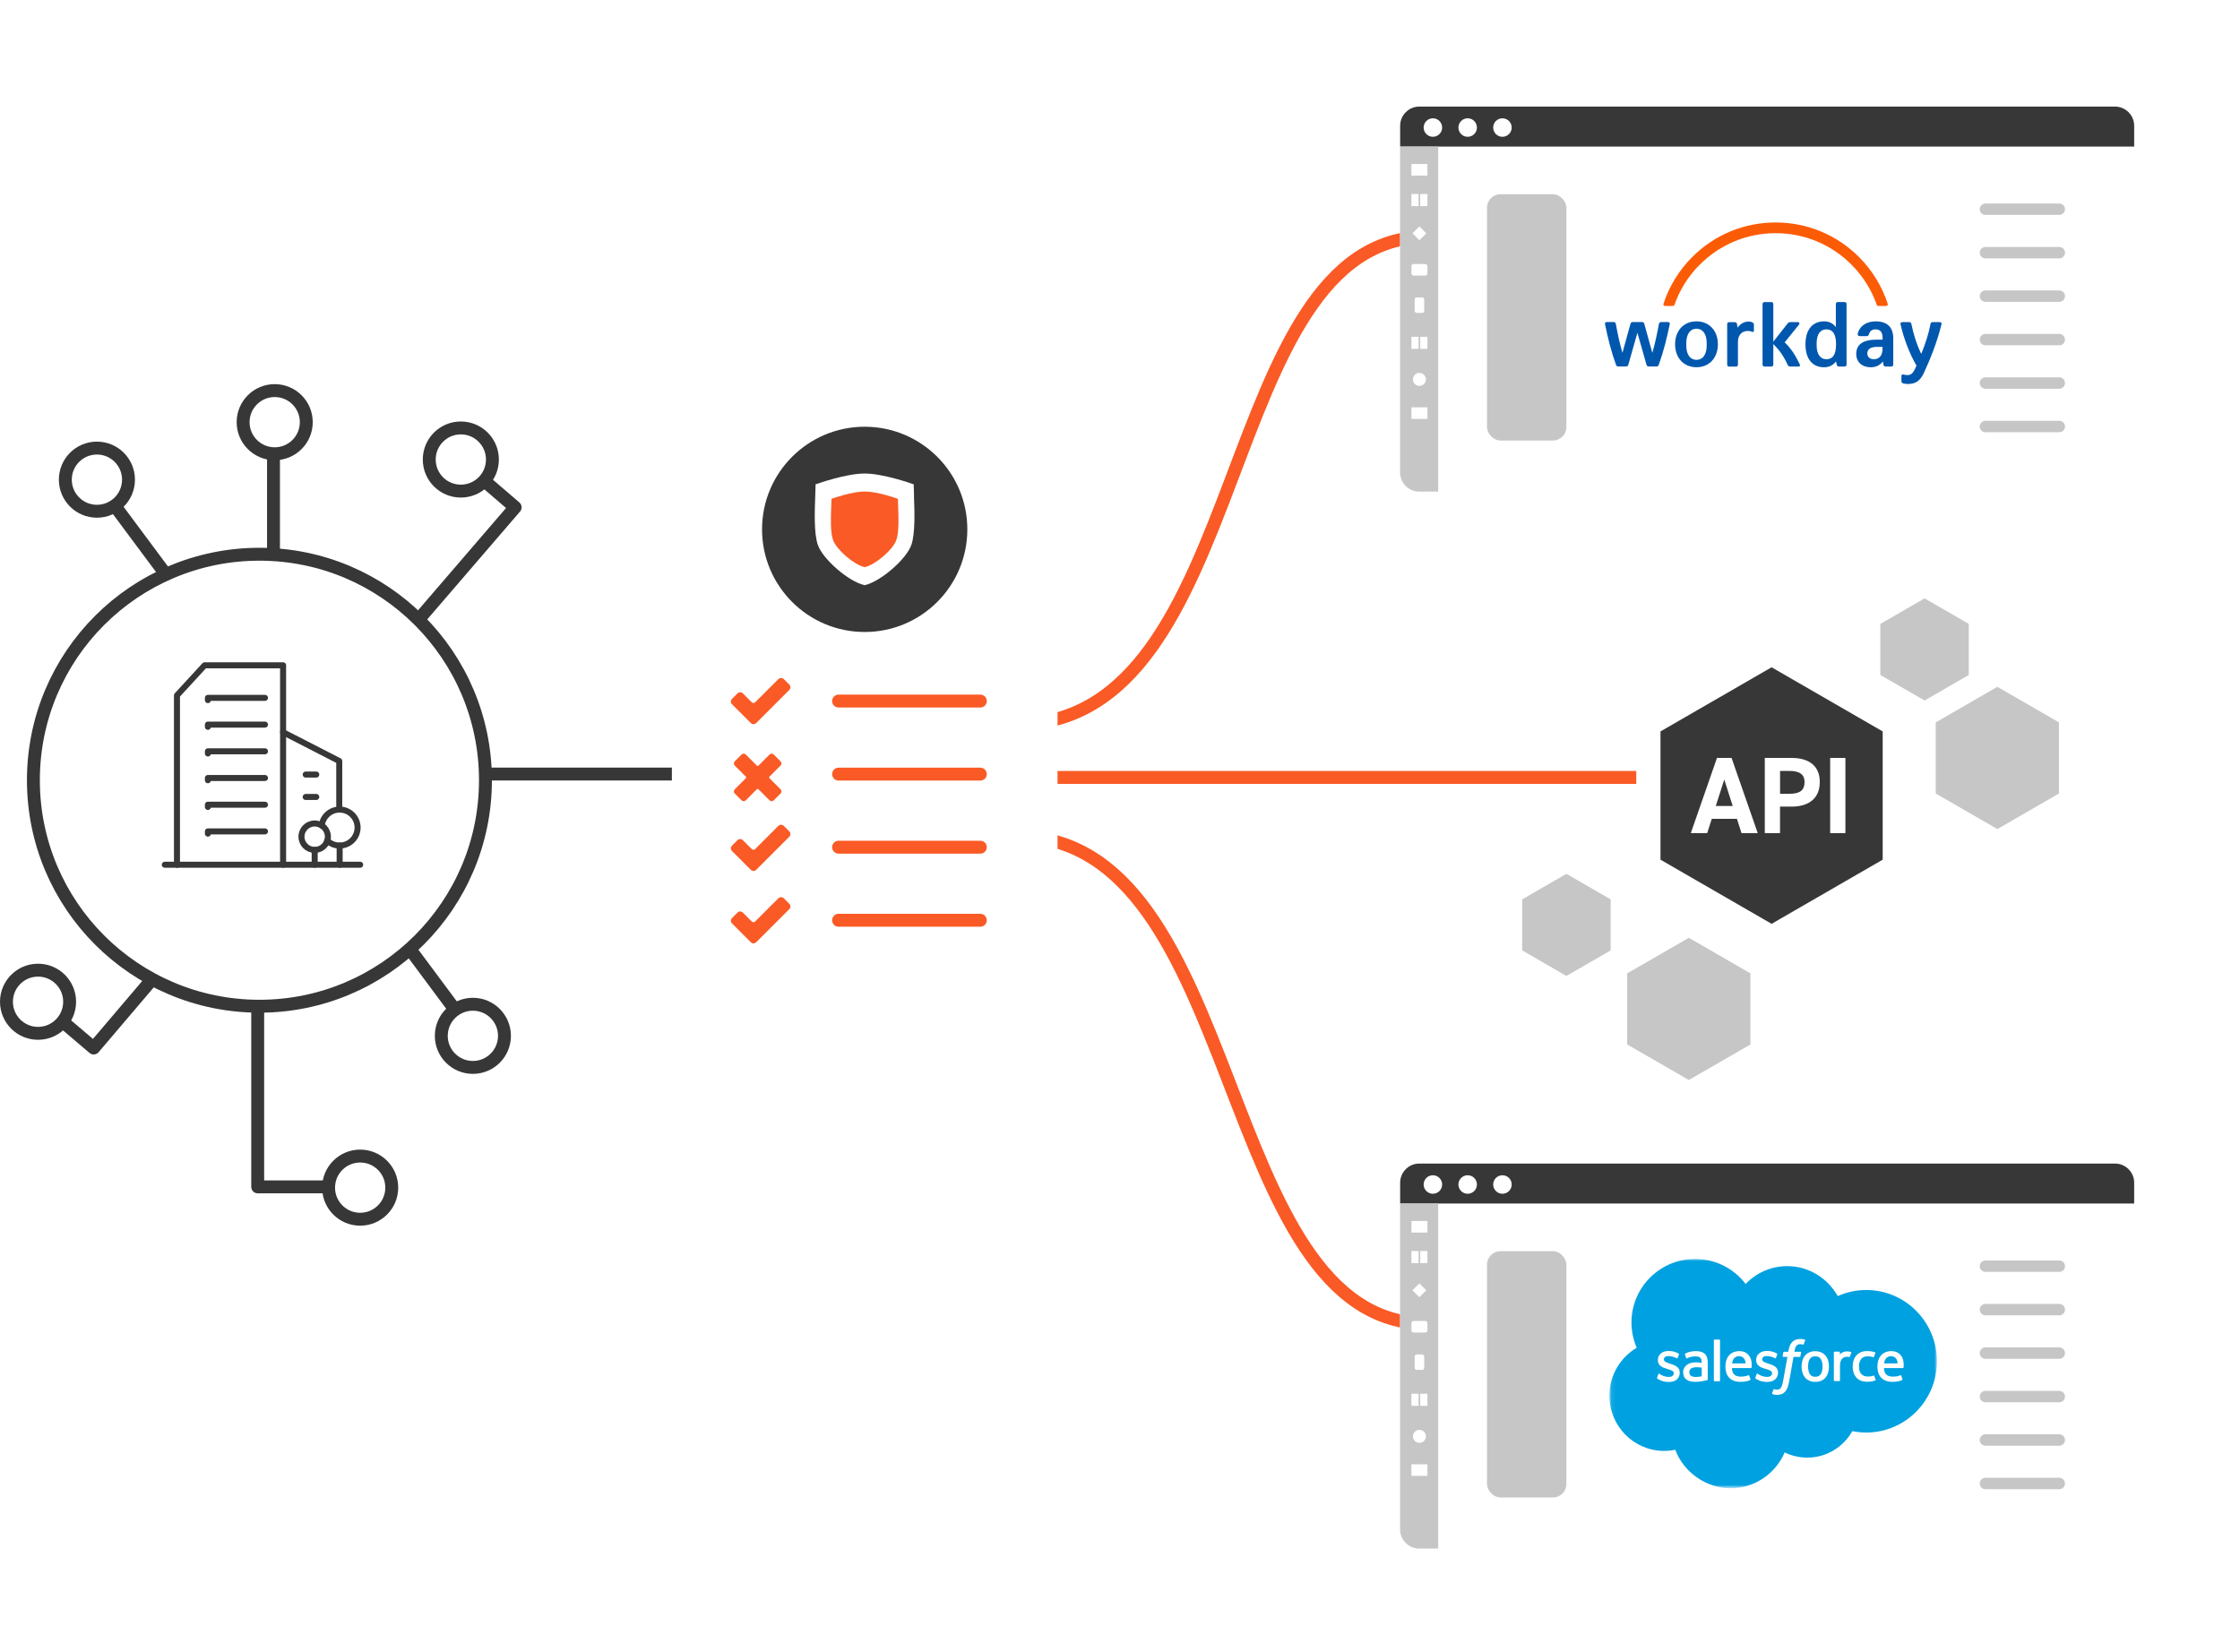 <?xml version="1.0" encoding="UTF-8"?><svg id="Layer_2" xmlns="http://www.w3.org/2000/svg" width="520.49" height="384" xmlns:xlink="http://www.w3.org/1999/xlink" viewBox="0 0 520.49 384"><defs><style>.cls-1{mask:url(#mask);}.cls-2{fill:#fffffe;}.cls-2,.cls-3,.cls-4,.cls-5{fill-rule:evenodd;}.cls-6,.cls-7,.cls-8,.cls-9{stroke-width:3px;}.cls-6,.cls-7,.cls-10,.cls-9,.cls-11{fill:none;}.cls-6,.cls-7,.cls-10,.cls-11{stroke-linecap:round;}.cls-6,.cls-7,.cls-11{stroke-linejoin:round;}.cls-6,.cls-9{stroke:#fa5a25;}.cls-3,.cls-12,.cls-8,.cls-13,.cls-14,.cls-15{fill:#fff;}.cls-7,.cls-8,.cls-11{stroke:#373737;}.cls-4{fill:#00a1e0;}.cls-16,.cls-17,.cls-18{fill:#373737;}.cls-19{fill:#c6c6c6;}.cls-8,.cls-10,.cls-9,.cls-17,.cls-18{stroke-miterlimit:10;}.cls-10{stroke:#c6c6c6;stroke-width:2.65px;}.cls-13{filter:url(#outer-glow-1);}.cls-14{filter:url(#outer-glow-4);}.cls-15{filter:url(#outer-glow-2);}.cls-11{stroke-width:1.4px;}.cls-5,.cls-20{fill:#0057ae;}.cls-21{fill:#fc5b05;}.cls-22{fill:#fa5a25;}.cls-17{filter:url(#outer-glow-5);stroke-width:3.64px;}.cls-17,.cls-18{stroke:#fff;}.cls-18{filter:url(#outer-glow-3);stroke-width:5.63px;}</style><filter id="outer-glow-1" x="300.49" y="246" width="220" height="138" filterUnits="userSpaceOnUse"><feOffset dx="0" dy="0"/><feGaussianBlur result="blur" stdDeviation="8"/><feFlood flood-color="#000" flood-opacity=".25"/><feComposite in2="blur" operator="in"/><feComposite in="SourceGraphic"/></filter><mask id="mask" x="373.95" y="292.57" width="76.15" height="53.3" maskUnits="userSpaceOnUse"><g id="b"><path id="a" class="cls-3" d="M374.04,292.57h76.07v53.13h-76.07v-53.13Z"/></g></mask><filter id="outer-glow-2" x="300.49" y="0" width="220" height="139" filterUnits="userSpaceOnUse"><feOffset dx="0" dy="0"/><feGaussianBlur result="blur-2" stdDeviation="8"/><feFlood flood-color="#000" flood-opacity=".25"/><feComposite in2="blur-2" operator="in"/><feComposite in="SourceGraphic"/></filter><filter id="outer-glow-3" x="364.72" y="133.23" width="94" height="104" filterUnits="userSpaceOnUse"><feOffset dx="0" dy="0"/><feGaussianBlur result="blur-3" stdDeviation="4.92"/><feFlood flood-color="#000" flood-opacity=".3"/><feComposite in2="blur-3" operator="in"/><feComposite in="SourceGraphic"/></filter><filter id="outer-glow-4" x="134.49" y="109" width="133" height="145" filterUnits="userSpaceOnUse"><feOffset dx="0" dy="0"/><feGaussianBlur result="blur-4" stdDeviation="7"/><feFlood flood-color="#000" flood-opacity=".3"/><feComposite in2="blur-4" operator="in"/><feComposite in="SourceGraphic"/></filter><filter id="outer-glow-5" x="157.49" y="80" width="86" height="86" filterUnits="userSpaceOnUse"><feOffset dx="0" dy="0"/><feGaussianBlur result="blur-5" stdDeviation="5"/><feFlood flood-color="#000" flood-opacity=".3"/><feComposite in2="blur-5" operator="in"/><feComposite in="SourceGraphic"/></filter></defs><g id="Layer_1-2"><line class="cls-7" x1="63.55" y1="155.34" x2="63.55" y2="106.4"/><circle class="cls-7" cx="63.83" cy="98.11" r="7.34"/><polyline class="cls-7" points="87.78 155 119.7 117.9 112.8 111.97"/><circle class="cls-7" cx="107.08" cy="106.79" r="7.34"/><polyline class="cls-7" points="53.48 206.27 21.77 243.55 14.84 237.66"/><circle class="cls-7" cx="8.84" cy="232.8" r="7.34"/><polyline class="cls-7" points="59.88 226.87 59.88 275.82 75.98 275.82"/><circle class="cls-7" cx="83.69" cy="276" r="7.34"/><line class="cls-7" x1="75.96" y1="194.64" x2="105.17" y2="233.91"/><circle class="cls-7" cx="109.88" cy="240.72" r="7.34"/><line class="cls-7" x1="56.44" y1="157.56" x2="27.23" y2="118.29"/><circle class="cls-7" cx="22.52" cy="111.47" r="7.34"/><line class="cls-7" x1="173.31" y1="179.88" x2="98.45" y2="179.88"/><circle class="cls-8" cx="60.28" cy="181.32" r="52.52"/><polyline class="cls-11" points="65.78 200.96 65.78 154.61 47.55 154.61 41.12 161.6 41.12 200.96"/><polyline class="cls-11" points="65.78 170.16 78.83 176.86 78.83 188.14"/><line class="cls-11" x1="73.12" y1="200.96" x2="73.12" y2="197.5"/><line class="cls-11" x1="71.03" y1="180" x2="73.49" y2="180"/><line class="cls-11" x1="71.03" y1="185.21" x2="73.49" y2="185.21"/><polyline class="cls-11" points="61.57 162.18 48.31 162.18 48.31 162.7"/><polyline class="cls-11" points="61.57 168.39 48.31 168.39 48.31 168.91"/><polyline class="cls-11" points="61.57 174.6 48.31 174.6 48.31 175.11"/><polyline class="cls-11" points="61.57 180.8 48.31 180.8 48.31 181.32"/><polyline class="cls-11" points="61.57 187.01 48.31 187.01 48.31 187.53"/><polyline class="cls-11" points="61.57 193.21 48.31 193.21 48.31 193.73"/><line class="cls-11" x1="38.29" y1="200.96" x2="83.69" y2="200.96"/><line class="cls-11" x1="78.92" y1="200.96" x2="78.92" y2="196.5"/><path class="cls-11" d="M76.03,195.34c.75.72,1.76,1.16,2.88,1.16,2.31,0,4.18-1.87,4.18-4.18s-1.87-4.18-4.18-4.18c-2.15,0-3.92,1.63-4.15,3.72"/><circle class="cls-11" cx="73.12" cy="194.44" r="3.07"/><path class="cls-9" d="M236.08,168.32c55.46,0,45.86-113.28,95.61-113.28"/><path class="cls-9" d="M236.08,194.35c53.76,0,45.86,113.28,95.61,113.28"/><line class="cls-9" x1="239.02" y1="180.67" x2="389.23" y2="180.67"/><path class="cls-13" d="M330.3,270.39h160.63c2.74,0,4.97,2.23,4.97,4.97v80.07c0,2.46-2,4.46-4.46,4.46h-161.65c-2.46,0-4.46-2-4.46-4.46v-80.07c0-2.74,2.23-4.97,4.97-4.97Z"/><path class="cls-16" d="M329.79,270.4h161.65c2.46,0,4.46,2,4.46,4.46v4.83h-170.56v-4.83c0-2.46,2-4.46,4.46-4.46Z"/><path class="cls-19" d="M325.33,279.69h8.85v80.19h-4.4c-2.46,0-4.45-1.99-4.45-4.45v-75.74h0Z"/><rect class="cls-12" x="327.96" y="283.75" width="3.72" height="2.69"/><rect class="cls-12" x="327.96" y="340.29" width="3.72" height="2.69"/><rect class="cls-12" x="327.96" y="306.98" width="3.72" height="2.69" rx=".5" ry=".5"/><rect class="cls-12" x="328.72" y="314.76" width="2.21" height="3.59" rx=".45" ry=".45"/><rect class="cls-12" x="327.96" y="290.73" width="1.67" height="2.81"/><rect class="cls-12" x="330.01" y="290.73" width="1.67" height="2.81"/><rect class="cls-12" x="327.96" y="323.9" width="1.67" height="2.81"/><rect class="cls-12" x="330.01" y="323.9" width="1.67" height="2.81"/><rect class="cls-12" x="328.67" y="298.72" width="2.27" height="2.27" transform="translate(-115.43 321.03) rotate(-45)"/><circle class="cls-12" cx="329.82" cy="333.8" r="1.51"/><circle class="cls-12" cx="332.95" cy="275.27" r="2.15"/><circle class="cls-12" cx="341.03" cy="275.27" r="2.15"/><circle class="cls-12" cx="349.11" cy="275.27" r="2.15"/><rect class="cls-19" x="345.52" y="290.77" width="18.45" height="57.23" rx="3.13" ry="3.13"/><line class="cls-10" x1="461.34" y1="294.25" x2="478.5" y2="294.25"/><line class="cls-10" x1="461.34" y1="304.35" x2="478.5" y2="304.35"/><line class="cls-10" x1="461.34" y1="314.45" x2="478.5" y2="314.45"/><line class="cls-10" x1="461.34" y1="324.55" x2="478.5" y2="324.55"/><line class="cls-10" x1="461.34" y1="334.65" x2="478.5" y2="334.65"/><line class="cls-10" x1="461.34" y1="344.75" x2="478.5" y2="344.75"/><g class="cls-1"><path class="cls-4" d="M405.62,298.38c2.46-2.56,5.87-4.14,9.65-4.14,5.03,0,9.4,2.8,11.75,6.96,2.09-.93,4.34-1.41,6.63-1.41,9.06,0,16.42,7.41,16.42,16.56s-7.35,16.56-16.42,16.56c-1.11,0-2.19-.11-3.24-.32-2.06,3.66-5.98,6.15-10.46,6.15-1.82,0-3.62-.41-5.26-1.21-2.08,4.89-6.94,8.33-12.58,8.33s-10.91-3.72-12.84-8.95c-.86.18-1.73.27-2.61.27-7.02,0-12.7-5.76-12.7-12.84,0-4.75,2.56-8.89,6.35-11.13-.8-1.85-1.22-3.85-1.22-5.87,0-8.17,6.63-14.77,14.79-14.77,4.78,0,9.06,2.28,11.75,5.82"/></g><path class="cls-2" d="M385.04,320.2c-.05.12.02.15.03.17.14.1.29.18.43.26.78.41,1.51.53,2.28.53,1.56,0,2.53-.83,2.53-2.17v-.03c0-1.24-1.1-1.69-2.12-2.01l-.13-.04c-.77-.25-1.44-.47-1.44-.98v-.03c0-.44.39-.76,1-.76.67,0,1.47.22,1.98.51,0,0,.15.1.21-.05.03-.08.29-.78.32-.86.03-.08-.02-.14-.08-.18-.59-.36-1.4-.6-2.24-.6h-.16c-1.43,0-2.43.86-2.43,2.1v.03c0,1.3,1.1,1.73,2.13,2.02l.17.05c.75.23,1.4.43,1.4.96v.03c0,.48-.42.84-1.1.84-.26,0-1.1,0-2.01-.58-.11-.06-.17-.11-.26-.16-.04-.03-.16-.08-.21.07l-.31.86M407.88,320.19c-.05.12.02.15.03.17.14.1.29.18.43.26.78.41,1.51.53,2.28.53,1.56,0,2.53-.83,2.53-2.17v-.03c0-1.24-1.09-1.69-2.12-2.01l-.13-.04c-.77-.25-1.44-.47-1.44-.98v-.03c0-.44.39-.76,1-.76.67,0,1.47.22,1.98.51,0,0,.15.1.21-.05.03-.08.29-.78.32-.86.03-.08-.02-.14-.08-.18-.59-.36-1.4-.6-2.24-.6h-.16c-1.43,0-2.43.86-2.43,2.1v.03c0,1.3,1.1,1.73,2.13,2.02l.17.05c.75.23,1.4.43,1.4.96v.03c0,.48-.42.84-1.1.84-.26,0-1.1,0-2.01-.58-.11-.06-.17-.11-.26-.16-.03-.02-.16-.07-.2.07l-.31.86M423.49,317.57c0,.76-.14,1.35-.42,1.77-.28.42-.69.62-1.27.62s-.99-.2-1.26-.62c-.27-.42-.41-1.02-.41-1.77s.14-1.35.41-1.76c.27-.41.68-.61,1.26-.61s1,.2,1.27.61c.28.42.42,1.01.42,1.76M424.79,316.18c-.13-.43-.33-.81-.59-1.13-.27-.32-.6-.58-1-.76-.4-.19-.87-.28-1.4-.28s-1,.09-1.4.28c-.4.19-.74.44-1,.76-.27.32-.46.7-.59,1.13-.13.43-.19.9-.19,1.4s.06.97.19,1.4c.13.43.33.81.59,1.13.27.32.6.57,1,.76.4.18.87.27,1.4.27s1-.09,1.4-.27c.4-.18.74-.44,1-.76.27-.32.46-.7.59-1.13.13-.43.19-.9.19-1.4s-.06-.97-.19-1.4M435.5,319.76c-.04-.13-.17-.08-.17-.08-.19.07-.39.14-.61.17-.22.03-.46.05-.71.05-.63,0-1.13-.19-1.49-.56-.36-.37-.56-.97-.56-1.78,0-.74.18-1.29.5-1.72.32-.42.8-.64,1.45-.64.54,0,.95.06,1.38.2,0,0,.1.04.15-.09.11-.32.2-.54.32-.89.03-.1-.05-.14-.08-.15-.17-.07-.57-.17-.87-.22-.28-.04-.61-.07-.98-.07-.55,0-1.03.09-1.45.28-.42.19-.77.44-1.05.76s-.49.7-.63,1.13c-.14.43-.21.9-.21,1.4,0,1.08.29,1.95.87,2.6.58.64,1.44.97,2.57.97.67,0,1.35-.14,1.85-.33,0,0,.09-.05.05-.15l-.32-.88M437.78,316.85c.06-.42.18-.77.36-1.04.27-.41.68-.64,1.26-.64s.96.23,1.24.64c.18.27.26.63.29,1.04h-3.16s.01,0,.01,0ZM442.17,315.92c-.11-.42-.39-.84-.56-1.03-.29-.3-.56-.52-.84-.64-.4-.17-.83-.26-1.26-.26-.55,0-1.05.09-1.46.28-.41.19-.75.45-1.02.77-.27.32-.47.71-.6,1.15-.13.43-.19.91-.19,1.41s.07.98.2,1.41c.13.43.35.81.64,1.12.29.32.66.56,1.11.74.44.17.98.26,1.6.26,1.28,0,1.95-.29,2.22-.44.05-.03.1-.07.04-.21l-.29-.81c-.04-.12-.17-.08-.17-.08-.32.12-.76.33-1.81.33-.69,0-1.19-.2-1.51-.52-.32-.32-.49-.8-.51-1.47h4.42s.12,0,.13-.11c0-.05.15-.91-.13-1.9h0ZM402.46,316.85c.06-.42.18-.77.36-1.04.27-.41.68-.64,1.26-.64s.96.23,1.24.64c.18.27.26.63.29,1.04h-3.16s.01,0,.01,0ZM406.85,315.92c-.11-.42-.39-.84-.56-1.03-.29-.3-.56-.52-.84-.64-.4-.17-.83-.26-1.26-.26-.55,0-1.05.09-1.46.28-.41.19-.75.45-1.02.77-.27.32-.47.71-.6,1.15-.13.43-.19.91-.19,1.41s.07.98.2,1.41c.13.43.35.81.64,1.12.29.32.66.56,1.11.74.44.17.98.26,1.6.26,1.28,0,1.95-.29,2.22-.44.05-.03.1-.07.04-.21l-.29-.81c-.04-.12-.17-.08-.17-.08-.32.12-.76.33-1.81.33-.68,0-1.19-.2-1.51-.52-.32-.32-.49-.8-.51-1.47h4.42s.12,0,.13-.11c0-.05.15-.91-.13-1.9h0ZM392.92,319.73c-.17-.14-.2-.17-.25-.26-.09-.14-.13-.33-.13-.57,0-.39.13-.67.39-.85,0,0,.38-.33,1.28-.32.4,0,.8.04,1.2.1v2.01h0s-.56.12-1.19.16c-.9.05-1.29-.26-1.29-.26h0ZM394.68,316.62c-.18-.01-.41-.02-.69-.02-.38,0-.74.05-1.09.14-.34.09-.65.24-.92.43-.27.19-.49.44-.64.73-.16.29-.24.63-.24,1.02s.07.73.2,1.01c.13.27.33.51.58.69.25.18.55.31.9.39.35.08.74.12,1.17.12.45,0,.9-.04,1.34-.11.37-.06.74-.14,1.11-.22.15-.03.31-.08.31-.08.11-.03.1-.14.1-.14v-4.03c0-.88-.24-1.54-.7-1.95-.46-.41-1.14-.61-2.02-.61-.33,0-.86.04-1.18.11,0,0-.96.19-1.36.5,0,0-.09.05-.04.18l.31.84c.04.11.14.07.14.07,0,0,.03-.01.07-.04.85-.46,1.92-.45,1.92-.45.48,0,.84.1,1.09.29.24.18.36.46.36,1.05v.19c-.38-.05-.73-.09-.73-.09h0ZM430.19,314.35c.03-.06,0-.13-.06-.16,0,0,0,0,0,0-.08-.03-.45-.11-.74-.13-.55-.03-.86.06-1.14.18-.27.12-.58.32-.74.55v-.54c0-.07-.05-.13-.13-.13h-1.13c-.07,0-.13.06-.13.13v6.57c0,.07.06.13.13.13h1.16c.07,0,.13-.06.13-.13v-3.3c0-.44.05-.88.15-1.16.1-.27.23-.49.39-.65.15-.15.34-.26.55-.33.19-.06.39-.08.59-.08.23,0,.48.06.48.06.09,0,.13-.04.16-.12.08-.2.29-.81.33-.93"/><path class="cls-2" d="M419.38,311.32c-.14-.04-.29-.08-.44-.1-.2-.03-.4-.05-.6-.05-.8,0-1.43.23-1.87.67-.44.44-.74,1.11-.89,2l-.05.3h-1s-.12,0-.15.13l-.16.92c-.01.09.03.14.14.14h.97l-.99,5.52c-.08.44-.17.81-.26,1.09-.1.27-.19.48-.31.63-.11.14-.22.25-.4.31-.15.05-.33.07-.52.07-.11,0-.25-.02-.35-.04-.1-.02-.16-.04-.24-.08,0,0-.11-.04-.16.07-.04.09-.3.81-.33.9-.03.09.01.16.07.18.13.05.23.08.4.12.25.06.45.06.65.06.41,0,.78-.06,1.08-.17.31-.11.58-.31.82-.57.26-.28.42-.58.57-.99.15-.4.28-.9.39-1.48l.99-5.62h1.45s.12,0,.15-.13l.16-.92c.01-.09-.03-.14-.14-.14h-1.41s.07-.53.23-1c.07-.2.2-.36.31-.47.1-.11.23-.18.37-.23.15-.05.31-.07.47-.07.13,0,.26.02.36.04.14.03.19.04.23.06.14.04.16,0,.19-.07l.34-.93c.03-.1-.05-.14-.08-.15M399.67,320.86c0,.07-.05.13-.13.13h-1.17c-.07,0-.13-.06-.13-.13v-9.42c0-.07.05-.13.13-.13h1.17c.07,0,.13.06.13.13v9.42"/><path class="cls-15" d="M330.3,24.76h160.63c2.74,0,4.97,2.23,4.97,4.97v80.07c0,2.46-2,4.46-4.46,4.46h-161.65c-2.46,0-4.46-2-4.46-4.46V29.73c0-2.74,2.23-4.97,4.97-4.97Z"/><path class="cls-16" d="M329.79,24.77h161.65c2.46,0,4.46,2,4.46,4.46v4.83h-170.56v-4.83c0-2.46,2-4.46,4.46-4.46Z"/><path class="cls-19" d="M325.33,34.06h8.85v80.19h-4.4c-2.46,0-4.45-1.99-4.45-4.45V34.06h0Z"/><rect class="cls-12" x="327.96" y="38.12" width="3.72" height="2.69"/><rect class="cls-12" x="327.96" y="94.66" width="3.72" height="2.69"/><rect class="cls-12" x="327.96" y="61.35" width="3.72" height="2.69" rx=".5" ry=".5"/><rect class="cls-12" x="328.72" y="69.12" width="2.21" height="3.59" rx=".45" ry=".45"/><rect class="cls-12" x="327.96" y="45.09" width="1.67" height="2.81"/><rect class="cls-12" x="330.01" y="45.09" width="1.67" height="2.81"/><rect class="cls-12" x="327.96" y="78.27" width="1.67" height="2.81"/><rect class="cls-12" x="330.01" y="78.27" width="1.67" height="2.81"/><rect class="cls-12" x="328.67" y="53.09" width="2.27" height="2.27" transform="translate(58.26 249.09) rotate(-45)"/><circle class="cls-12" cx="329.82" cy="88.17" r="1.51"/><circle class="cls-12" cx="332.95" cy="29.64" r="2.15"/><circle class="cls-12" cx="341.03" cy="29.64" r="2.15"/><circle class="cls-12" cx="349.11" cy="29.64" r="2.15"/><rect class="cls-19" x="345.52" y="45.14" width="18.45" height="57.23" rx="3.13" ry="3.13"/><line class="cls-10" x1="461.34" y1="48.62" x2="478.5" y2="48.62"/><line class="cls-10" x1="461.34" y1="58.72" x2="478.5" y2="58.72"/><line class="cls-10" x1="461.34" y1="68.82" x2="478.5" y2="68.82"/><line class="cls-10" x1="461.34" y1="78.92" x2="478.5" y2="78.92"/><line class="cls-10" x1="461.34" y1="89.02" x2="478.5" y2="89.02"/><line class="cls-10" x1="461.34" y1="99.12" x2="478.5" y2="99.12"/><path class="cls-5" d="M428.6,70.19h-1.54c-.31,0-.48.17-.48.48v5.36c-.6-.87-1.56-1.35-2.73-1.35-2.71,0-4.33,1.96-4.33,5.34s1.61,5.33,4.32,5.33c1.2,0,2.18-.51,2.78-1.37l.17.77c.05.29.24.43.53.43h1.27c.31,0,.48-.17.48-.48v-14.02c0-.32-.16-.48-.48-.48ZM424.35,83.48c-1.34,0-2.23-1.13-2.23-3.18v-.58c0-2.05.88-3.18,2.23-3.18,1.51,0,2.28,1.09,2.28,3.48s-.77,3.47-2.28,3.47Z"/><path class="cls-5" d="M431.67,77.57c.38-1.78,2.01-2.89,4.15-2.89,2.74,0,4.1,1.42,4.1,3.91v6.11c0,.31-.17.48-.48.48h-1.27c-.29,0-.48-.14-.53-.43l-.14-.77c-.6.87-1.58,1.37-2.8,1.37-2.04,0-3.38-1.21-3.38-3.09,0-2.19,1.54-3.33,4.78-3.33h1.34v-.39c0-1.33-.55-2-1.61-2-.84,0-1.32.36-1.56,1.14-.1.32-.27.43-.53.43h-1.63c-.33,0-.5-.22-.43-.53ZM435.39,83.48c1.22,0,2.04-.74,2.04-2.53v-.34h-1.25c-1.51,0-2.28.51-2.28,1.54,0,.82.6,1.33,1.49,1.33Z"/><path class="cls-20" d="M376.04,85.17c-.29,0-.46-.12-.55-.41-1.13-3.14-1.9-6.25-2.54-9.39-.07-.31.07-.53.41-.53h1.56c.29,0,.48.14.53.41.41,2.22.89,4.51,1.54,6.76l1.87-6.76c.07-.26.26-.41.55-.41h2.11c.29,0,.48.14.55.41l1.87,6.76c.65-2.24,1.13-4.54,1.54-6.76.05-.26.24-.41.53-.41h1.56c.33,0,.48.22.41.53-.65,3.14-1.41,6.25-2.54,9.39-.1.29-.26.41-.55.41h-1.76c-.26,0-.48-.12-.55-.41l-2.11-7.43-2.11,7.43c-.07.29-.29.41-.55.41h-1.75Z"/><path class="cls-5" d="M394.2,74.68c-2.93,0-4.97,2.12-4.97,5.33s2.04,5.33,4.97,5.33,4.97-2.15,4.97-5.33-2.04-5.33-4.97-5.33ZM396.57,80.3c0,2.12-.93,3.33-2.37,3.33s-2.37-1.21-2.37-3.33v-.58c0-2.12.93-3.33,2.37-3.33s2.37,1.21,2.37,3.33v.58Z"/><path class="cls-20" d="M445.31,84.95c-1.54-2.63-2.86-6-3.7-9.57-.07-.34.1-.53.43-.53h1.56c.29,0,.48.14.53.43.5,2.51,1.3,4.95,2.3,6.97.89-2.22,1.7-4.54,2.14-6.97.05-.29.24-.43.53-.43h1.61c.33,0,.5.22.41.55-1.1,4.42-2.69,8.25-4.05,11.19-.89,1.91-1.92,2.65-3.79,2.65-.36,0-.74-.07-1.05-.14-.29-.07-.41-.27-.41-.53v-1.16c0-.34.2-.46.53-.36.29.07.57.12.84.12,1.1,0,1.49-.72,2.14-2.22Z"/><path class="cls-20" d="M403.77,76.15c.53-.85,1.46-1.42,2.54-1.42.41,0,.77.1,1.06.32.1.07.17.17.17.32v1.42c0,.34-.14.43-.5.29-.29-.12-.58-.17-.91-.17-1.46,0-2.3,1.04-2.3,2.54v5.26c0,.31-.16.48-.48.48h-1.54c-.31,0-.48-.17-.48-.48v-9.36c0-.31.16-.48.48-.48h1.27c.31,0,.48.17.53.43l.17.87Z"/><path class="cls-20" d="M418.17,84.6c-1.05-2.17-2.06-3.67-3.48-5.04l3.31-4.1c.24-.34.12-.6-.26-.6h-1.73c-.24,0-.46.09-.6.26l-3.36,4.29v-8.73c0-.32-.17-.48-.48-.48h-1.54c-.31,0-.48.17-.48.48v14.02c0,.31.17.48.48.48h1.54c.31,0,.48-.17.48-.48v-4.73c1.49,1.45,2.52,2.99,3.38,4.92.1.17.33.29.57.29h1.89c.38,0,.46-.19.26-.58Z"/><path class="cls-21" d="M394.97,61.5c4.7-4.71,10.96-7.31,17.62-7.31s12.9,2.59,17.6,7.29c2.69,2.69,4.68,5.88,5.9,9.37.05.15.19.25.35.25h1.85c.25,0,.43-.24.35-.48-1.32-4.06-3.59-7.79-6.69-10.9-5.17-5.17-12.05-8.02-19.36-8.02s-14.22,2.85-19.39,8.04c-3.1,3.11-5.36,6.82-6.68,10.88-.08.24.1.48.36.48h1.85c.16,0,.3-.1.35-.25,1.21-3.48,3.2-6.67,5.88-9.35Z"/><polygon class="cls-18" points="383.02 168.35 383.02 201.41 411.65 217.94 440.28 201.41 440.28 168.35 411.65 151.82 383.02 168.35"/><path class="cls-12" d="M392.88,193.61l6.08-17.47h3.39l6.08,17.47h-3.77l-1.06-3.32h-5.85l-1.06,3.32h-3.8ZM398.67,187.31h3.95l-1.97-6.15-1.97,6.15Z"/><path class="cls-12" d="M413.61,187.46v6.15h-3.54v-17.47h6.25c4.03,0,6.53,1.85,6.53,5.59s-2.48,5.72-6.53,5.72h-2.71ZM415.82,184.47c2.46,0,3.49-.86,3.49-2.73,0-1.67-1.04-2.58-3.49-2.58h-2.2v5.32h2.2Z"/><path class="cls-12" d="M428.8,193.61h-3.54v-17.47h3.54v17.47Z"/><polygon class="cls-19" points="449.79 167.88 449.79 184.41 464.11 192.67 478.42 184.41 478.42 167.88 464.11 159.61 449.79 167.88"/><polygon class="cls-19" points="378.1 226.2 378.1 242.73 392.42 250.99 406.73 242.73 406.73 226.2 392.42 217.94 378.1 226.2"/><polygon class="cls-19" points="353.7 209 353.7 220.87 363.97 226.8 374.25 220.87 374.25 209 363.97 203.07 353.7 209"/><polygon class="cls-19" points="436.92 144.99 436.92 156.86 447.2 162.79 457.47 156.86 457.47 144.99 447.2 139.06 436.92 144.99"/><path class="cls-14" d="M164.38,136.52h73.09c8.07,0,14.62,6.55,14.62,14.62v60.37c0,8.07-6.55,14.62-14.62,14.62h-73.09c-8.07,0-14.62-6.55-14.62-14.62v-60.37c0-8.07,6.55-14.62,14.62-14.62Z" transform="translate(382.25 -19.6) rotate(90)"/><path class="cls-22" d="M178.8,180.48l2.57-2.57c.27-.27.27-.71,0-.98l-1.58-1.58c-.27-.27-.71-.27-.98,0l-2.57,2.57c-.1.1-.27.1-.38,0l-2.57-2.57c-.27-.27-.71-.27-.98,0l-1.58,1.58c-.27.27-.27.71,0,.98l2.57,2.57c.1.1.1.27,0,.38l-2.57,2.57c-.27.27-.27.71,0,.98l1.58,1.58c.27.27.71.27.98,0l2.57-2.57c.1-.1.27-.1.38,0l2.57,2.57c.27.27.71.27.98,0l1.58-1.58c.27-.27.27-.71,0-.98l-2.57-2.57c-.1-.1-.1-.27,0-.38Z"/><path class="cls-22" d="M180.87,208.75l-5.4,5.4c-.22.22-.58.22-.79,0l-2.07-2.07c-.35-.35-.91-.35-1.25,0l-1.27,1.27c-.35.35-.35.91,0,1.25l2.47,2.47h0l1.9,1.9c.35.35.91.35,1.25,0l1.9-1.9,5.79-5.79c.35-.35.35-.91,0-1.25l-1.27-1.27c-.35-.35-.91-.35-1.25,0Z"/><path class="cls-22" d="M180.87,191.92l-5.4,5.4c-.22.22-.58.22-.79,0l-2.07-2.07c-.35-.35-.91-.35-1.25,0l-1.27,1.27c-.35.35-.35.91,0,1.25l2.47,2.47h0l1.9,1.9c.35.35.91.35,1.25,0l1.9-1.9,5.79-5.79c.35-.35.35-.91,0-1.25l-1.27-1.27c-.35-.35-.91-.35-1.25,0Z"/><path class="cls-22" d="M180.87,157.81l-5.4,5.4c-.22.22-.58.22-.79,0l-2.07-2.07c-.35-.35-.91-.35-1.25,0l-1.27,1.27c-.35.35-.35.91,0,1.25l2.47,2.47h0l1.9,1.9c.35.35.91.35,1.25,0l1.9-1.9,5.79-5.79c.35-.35.35-.91,0-1.25l-1.27-1.27c-.35-.35-.91-.35-1.25,0Z"/><line class="cls-6" x1="194.85" y1="162.92" x2="227.79" y2="162.92"/><line class="cls-6" x1="194.85" y1="179.9" x2="227.79" y2="179.9"/><line class="cls-6" x1="194.85" y1="196.88" x2="227.79" y2="196.88"/><line class="cls-6" x1="194.85" y1="213.86" x2="227.79" y2="213.86"/><circle class="cls-17" cx="200.92" cy="123.02" r="25.67"/><path class="cls-12" d="M212.39,115.29c-.04-.95-.07-1.76-.07-2.34v-.39l-.37-.13c-.28-.1-6.81-2.39-11.04-2.39s-10.76,2.3-11.04,2.39l-.37.13v.39c0,.58-.03,1.39-.07,2.34-.13,3.47-.33,8.72.62,11.38,1.18,3.31,7.09,8.43,10.72,9.29l.13.03.13-.03c3.63-.86,9.54-5.98,10.72-9.29.95-2.66.75-7.91.62-11.38Z"/><path class="cls-22" d="M208.7,117.78c-.02-.64-.05-1.2-.05-1.59v-.26l-.25-.09c-.19-.07-4.61-1.62-7.48-1.62s-7.3,1.56-7.48,1.62l-.25.09v.26c0,.39-.02.94-.05,1.59-.09,2.35-.22,5.91.42,7.71.8,2.24,4.81,5.71,7.27,6.29l.09.02.09-.02c2.46-.58,6.47-4.05,7.27-6.29.64-1.81.51-5.36.42-7.71Z"/></g></svg>